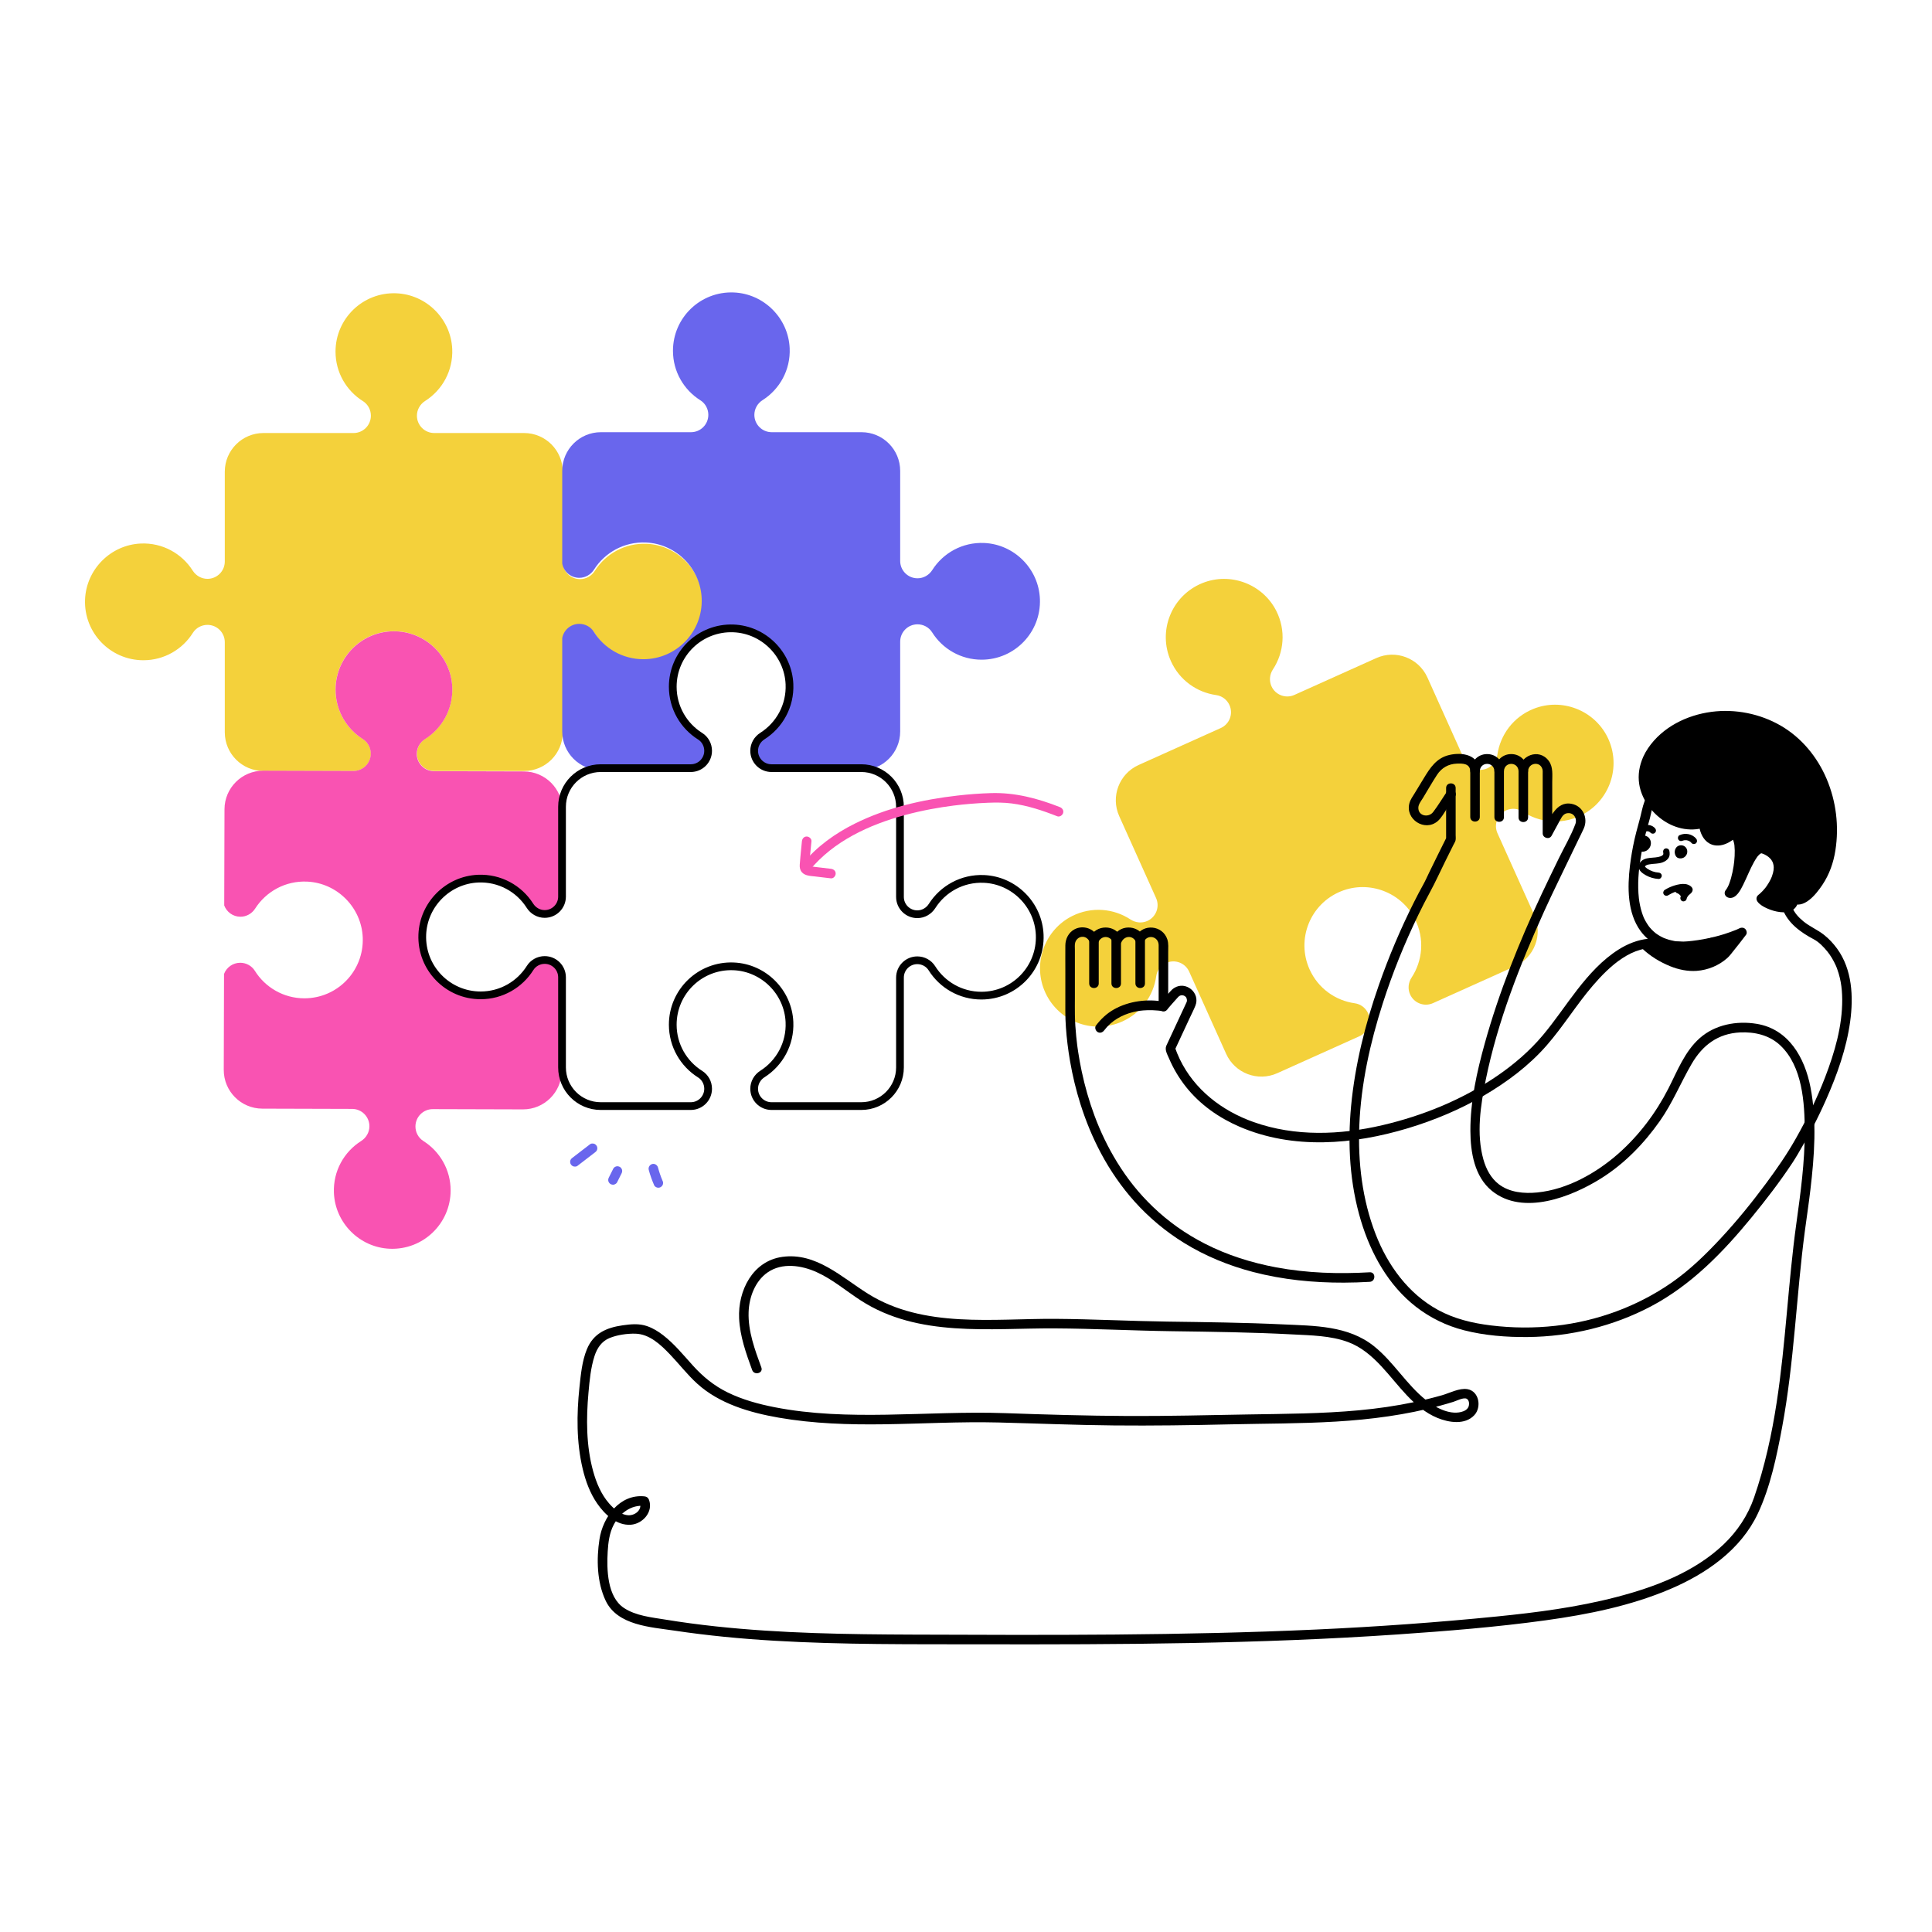 <svg width="1000" height="1000" viewBox="0 0 1000 1000" fill="none" xmlns="http://www.w3.org/2000/svg">
<path d="M708.134 524.493L708.133 524.49C706.877 521.699 704.287 519.721 701.255 519.299C691.304 517.914 682.262 511.6 677.837 501.761C670.824 486.172 678.115 467.784 694.119 461.327C708.588 455.49 725.366 461.815 732.376 475.754C737.454 485.849 736.347 497.305 730.623 506.001C728.91 508.603 728.586 511.879 729.864 514.719C731.896 519.238 737.207 521.253 741.726 519.221L784.12 500.151C794.202 495.616 798.699 483.767 794.164 473.685L775.095 431.29C773.062 426.771 775.077 421.46 779.596 419.428L779.599 419.427C782.391 418.171 785.641 418.409 788.189 420.105C796.555 425.671 807.508 426.945 817.348 422.519C832.936 415.507 839.68 396.912 831.989 381.463C825.035 367.496 808.286 361.098 793.793 366.876C783.296 371.061 776.524 380.367 775.038 390.672C774.593 393.755 772.663 396.421 769.822 397.699C765.303 399.731 759.993 397.716 757.96 393.197L738.831 350.67C734.296 340.588 722.446 336.091 712.364 340.626L669.969 359.696C665.451 361.728 660.14 359.713 658.107 355.194C656.83 352.353 657.154 349.078 658.867 346.476C664.591 337.78 665.698 326.324 660.62 316.228C653.61 302.29 636.832 295.965 622.363 301.802C606.359 308.259 599.068 326.646 606.08 342.236C610.506 352.075 619.548 358.388 629.499 359.774C632.531 360.196 635.121 362.174 636.377 364.965L636.378 364.968C638.411 369.487 636.395 374.798 631.877 376.83L589.35 395.96C579.268 400.495 574.771 412.344 579.306 422.426L598.375 464.821C600.408 469.34 598.392 474.65 593.874 476.683C591.033 477.961 587.758 477.636 585.156 475.924C576.46 470.199 565.004 469.092 554.908 474.17C540.97 481.181 534.645 497.958 540.482 512.427C546.938 528.431 565.326 535.722 580.915 528.71C590.755 524.284 597.068 515.243 598.453 505.291C598.876 502.259 600.854 499.669 603.645 498.414L603.648 498.412C608.167 496.38 613.478 498.395 615.51 502.914L634.639 545.441C639.174 555.523 651.024 560.02 661.106 555.485L703.633 536.356C708.152 534.323 710.167 529.012 708.135 524.493L708.134 524.493Z" fill="#F4D13B"/>
<path d="M860.864 441.191C860.941 441.535 861.004 441.866 860.9 442.201C860.883 442.255 860.855 442.327 860.816 442.374C860.773 442.427 860.566 442.653 860.443 442.754C859.947 443.161 859.047 443.428 858.286 443.583C856.353 443.979 854.35 443.862 852.417 444.3C850.334 444.771 848.351 446.112 848.198 448.422C848.051 450.638 850.244 452.12 851.949 453.07C853.958 454.19 856.18 454.803 858.471 454.942C859.36 454.995 860.118 454.146 860.118 453.295C860.118 452.359 859.363 451.702 858.471 451.648C856.365 451.521 854.291 450.776 852.525 449.549C852.203 449.326 851.834 448.965 851.591 448.783C851.412 448.649 851.461 448.522 851.518 448.421C851.899 447.737 852.837 447.552 853.729 447.386C855.991 446.966 858.351 447.188 860.541 446.368C861.726 445.925 862.803 445.262 863.536 444.206C864.346 443.041 864.339 441.649 864.039 440.316C863.844 439.448 862.842 438.938 862.014 439.166C861.12 439.411 860.668 440.321 860.863 441.191L860.864 441.191Z" fill="black"/>
<path d="M748.504 407.865C748.504 416.722 748.505 425.579 748.504 434.435L748.841 433.188C745.802 439.243 742.795 445.314 739.834 451.408C738.763 453.612 737.785 455.876 736.588 458.016C734.943 460.956 733.391 463.949 731.877 466.958C724.877 480.875 718.788 495.281 713.652 509.987C706.607 530.16 701.366 551.08 699.335 572.384C697.436 592.305 698.642 612.783 704.469 632.004C709.632 649.034 718.704 665.378 732.948 676.428C740.263 682.102 748.675 686.205 757.643 688.514C768.346 691.27 779.773 692.156 790.797 692.045C812.899 691.822 834.949 686.511 854.518 676.183C875.249 665.241 891.697 648.326 906.427 630.369C913.942 621.208 921.253 611.704 927.791 601.815C928.783 600.316 929.706 598.768 930.629 597.226C936.034 588.199 940.908 578.833 945.166 569.211C950.876 556.307 955.72 542.773 957.643 528.737C959.393 515.963 958.739 501.814 950.883 491.012C948.963 488.373 946.749 485.987 944.196 483.949C940.805 481.241 936.714 479.619 933.358 476.825C930.766 474.667 928.905 472.584 927.574 469.543C927.763 469.975 927.429 469.159 927.396 469.07C927.28 468.75 927.174 468.427 927.076 468.102C926.871 467.418 926.707 466.722 926.58 466.02C926.453 465.316 926.458 465.396 926.381 464.419C926.323 463.682 926.298 462.942 926.296 462.203C926.279 455.359 927.811 448.583 928.125 441.75C928.458 434.499 928.225 426.721 924.932 420.106C919.36 408.914 907.202 401.551 895.57 398.109C883.736 394.607 869.639 394.634 859.627 402.724C854.456 406.901 851.231 413.046 849.838 419.477C848.75 424.503 847.14 429.417 846.022 434.447C845.02 438.953 844.219 443.499 843.666 448.082C842.331 459.157 842.229 472.429 849.137 481.879C853.785 488.238 860.786 491.496 868.496 492.278C873.919 492.829 879.521 492.167 884.786 490.808C885.633 490.589 886.483 490.359 887.309 490.069C890.288 489.022 889.006 484.247 885.996 485.305C885.126 485.611 884.229 485.852 883.337 486.079C882.335 486.334 881.326 486.558 880.311 486.751C879.719 486.864 879.126 486.966 878.53 487.058C878.272 487.098 877.127 487.244 878.125 487.121C877.774 487.164 877.424 487.21 877.073 487.249C874.066 487.58 871.048 487.606 868.039 487.289C867.842 487.268 867.125 487.161 867.977 487.286C867.803 487.261 867.627 487.238 867.453 487.21C867.015 487.138 866.578 487.065 866.143 486.978C865.351 486.82 864.566 486.631 863.792 486.405C863.005 486.176 862.244 485.891 861.475 485.61C860.836 485.376 861.924 485.83 861.305 485.541C861.139 485.463 860.97 485.391 860.803 485.313C860.405 485.126 860.013 484.928 859.626 484.719C858.861 484.305 858.121 483.846 857.411 483.343C857.255 483.232 857.103 483.116 856.948 483.005C856.688 482.819 857.356 483.354 856.821 482.901C856.466 482.6 856.109 482.304 855.768 481.987C855.101 481.368 854.474 480.705 853.891 480.006C853.794 479.89 853.234 479.167 853.689 479.769C853.561 479.599 853.433 479.429 853.309 479.256C853.006 478.836 852.718 478.405 852.443 477.966C851.065 475.757 850.589 474.6 849.877 472.411C849.483 471.198 849.16 469.962 848.895 468.715C848.584 467.249 848.397 465.996 848.282 464.96C847.494 457.836 848.097 450.576 849.268 443.53C850.06 438.764 851.114 434.043 852.332 429.369C853.012 426.762 853.935 424.171 854.45 421.531C854.792 419.781 855.257 418.054 855.87 416.38C857.81 411.079 861.483 406.731 866.487 404.053C867.101 403.724 867.729 403.421 868.367 403.14C868.435 403.111 868.804 402.96 868.421 403.116C868.565 403.057 868.71 402.998 868.855 402.943C869.221 402.805 869.586 402.667 869.956 402.54C871.341 402.064 872.761 401.692 874.199 401.412C875.79 401.103 876.504 401.015 878.249 400.905C879.743 400.811 881.243 400.803 882.739 400.868C894.442 401.381 906.959 406.592 915.24 415.085C917.336 417.234 918.664 418.914 920.148 421.611C920.916 423.005 921.183 423.6 921.623 424.849C922.055 426.079 922.386 427.345 922.598 428.631C923.894 436.477 923.142 444.498 922.186 452.331C921.457 458.296 920.523 464.696 922.672 470.49C925.421 477.9 932.143 482.67 938.887 486.225C941.459 487.58 943.882 490.103 945.856 492.518C946.323 493.088 946.458 493.267 946.979 494.013C947.406 494.623 947.812 495.247 948.196 495.884C948.984 497.188 949.681 498.544 950.293 499.939C950.284 499.916 950.437 500.276 950.567 500.604C950.688 500.912 950.805 501.221 950.919 501.531C951.203 502.311 951.462 503.1 951.697 503.897C952.126 505.349 952.473 506.825 952.749 508.313C953.266 511.106 953.514 514.201 953.529 517.402C953.592 531.077 949.631 544.702 944.68 557.579C940.489 568.478 935.189 579.306 929.32 589.657C924.764 597.691 919.593 605.103 914.084 612.544C906.757 622.44 898.983 632.014 890.59 641.028C882.816 649.377 874.602 657.379 865.209 663.904C847.461 676.235 826.571 683.847 805.111 686.238C794.005 687.476 782.758 687.39 771.667 686.032C762.076 684.857 752.708 682.631 744.188 677.95C728.861 669.529 718.248 654.868 712.017 638.785C705.091 620.906 702.788 601.434 703.586 582.359C704.483 560.926 709.175 539.75 715.712 519.371C720.744 503.681 726.929 488.353 734.127 473.532C736.019 469.635 737.979 465.768 740.052 461.963C742.893 456.749 745.341 451.328 747.968 446.003C749.426 443.049 750.893 440.099 752.369 437.153C752.702 436.49 753.159 435.81 753.356 435.092C753.594 434.228 753.445 433.111 753.445 432.221C753.445 430.653 753.445 429.085 753.445 427.516C753.445 420.966 753.445 414.416 753.445 407.865C753.445 404.687 748.504 404.681 748.504 407.865L748.504 407.865Z" fill="black"/>
<path d="M761.001 398.873V422.859C761.001 426.037 765.942 426.043 765.942 422.859V398.873C765.942 395.694 761.001 395.689 761.001 398.873Z" fill="black"/>
<path d="M773.499 398.997V422.982C773.499 426.161 778.439 426.166 778.439 422.982C778.439 415.978 778.439 408.973 778.439 401.969V398.997C778.439 395.818 773.499 395.813 773.499 398.997Z" fill="black"/>
<path d="M785.996 399.12V423.106C785.996 426.285 790.936 426.29 790.936 423.106V399.12C790.936 395.942 785.996 395.936 785.996 399.12Z" fill="black"/>
<path d="M870.561 489.946C864.335 490.317 855.029 489.14 851.648 489.1C851.648 489.1 873.384 510.272 892.581 493.898C896.533 489.381 901.614 482.606 901.614 482.606C901.614 482.606 889.475 488.817 870.561 489.946Z" fill="black"/>
<path d="M870.561 487.476C864.224 487.825 857.966 486.736 851.648 486.63C849.519 486.594 848.375 489.364 849.902 490.847C854.021 494.848 859.216 497.974 864.507 500.123C868.818 501.874 873.573 502.858 878.236 502.516C884.008 502.092 889.686 499.764 894.024 495.9C895.27 494.79 896.295 493.341 897.348 492.047C898.319 490.852 899.277 489.646 900.226 488.433C901.412 486.916 902.591 485.393 903.747 483.853C904.394 482.99 904.072 481.57 903.361 480.859C902.557 480.055 901.351 479.972 900.368 480.473C900.175 480.571 899.979 480.663 899.782 480.755C899.579 480.85 899.374 480.942 899.168 481.034C899.02 481.099 898.871 481.163 898.723 481.229C898.109 481.5 899.099 481.083 898.661 481.256C896.635 482.057 894.604 482.818 892.523 483.471C885.398 485.706 878.011 487.014 870.561 487.476C869.229 487.558 868.091 488.552 868.091 489.946C868.091 491.219 869.222 492.499 870.561 492.416C878.439 491.927 886.298 490.599 893.837 488.234C896.893 487.276 900 486.197 902.861 484.739C901.735 483.612 900.608 482.486 899.482 481.359C897.165 484.447 894.789 487.476 892.211 490.544C889.034 494.325 884.149 496.795 879.438 497.457C871.478 498.574 863.881 495.19 857.442 490.635C857.107 490.398 856.775 490.157 856.445 489.911C856.327 489.823 856.209 489.733 856.091 489.644C855.729 489.373 856.474 489.955 855.933 489.522C855.468 489.151 855.006 488.779 854.554 488.393C854.16 488.056 853.767 487.715 853.395 487.354L851.649 491.57C857.966 491.677 864.224 492.765 870.561 492.416C873.722 492.242 873.743 487.3 870.561 487.476H870.561Z" fill="black"/>
<path d="M852.679 392.944C851.063 396.535 850.277 400.404 850.722 404.349C852.321 418.543 868.077 430.528 881.853 425.862C881.853 432.073 886.652 438.848 895.121 432.92C903.591 426.991 900.485 456.351 895.121 462.28C900.485 463.127 905.357 436.509 912.907 439.413C927.587 445.059 917.597 460.809 911.589 465.157C914.433 468.826 928.597 473.33 928.381 465.109C929.96 466.15 932.158 465.778 933.707 464.692C939.644 460.532 944.685 452.091 946.442 445.222C952.161 422.862 945.07 397.18 927.287 382.468C909.504 367.755 881.511 366.051 863.197 380.098C858.802 383.469 854.933 387.935 852.679 392.944Z" fill="black"/>
<path d="M850.546 391.698C848.537 396.261 847.682 401.005 848.469 405.963C849.04 409.554 850.503 413.049 852.498 416.079C856.552 422.234 862.955 427.093 870.203 428.731C874.273 429.651 878.535 429.552 882.509 428.244C881.467 427.45 880.425 426.656 879.383 425.862C879.438 430.716 881.948 436.397 887.174 437.47C890.291 438.11 893.406 437.016 895.997 435.306C896.331 435.085 896.675 434.878 897.01 434.658C897.518 434.325 896.526 434.76 897.24 434.587C897.832 434.444 896.582 434.602 897.314 434.61C896.576 434.602 896.792 434.515 897.037 434.592C897.408 434.709 896.39 434.255 896.883 434.535C897.33 434.789 896.457 434.066 896.922 434.601C897.191 434.91 896.684 434.051 896.808 434.449C896.839 434.549 896.947 434.655 896.996 434.75C897.05 434.857 897.103 434.986 897.169 435.084C897.427 435.47 897.017 434.52 897.13 434.99C897.21 435.323 897.353 435.648 897.439 435.982C897.521 436.302 897.588 436.625 897.647 436.95C897.678 437.123 897.702 437.297 897.732 437.47C897.616 436.786 897.725 437.409 897.738 437.542C897.823 438.41 897.88 439.278 897.897 440.15C897.932 442.055 897.822 443.962 897.626 445.857C897.5 447.069 897.485 447.184 897.307 448.314C897.145 449.342 896.957 450.366 896.741 451.384C896.313 453.396 895.785 455.395 895.064 457.323C894.995 457.506 894.923 457.688 894.853 457.87C894.696 458.276 895.03 457.509 894.738 458.141C894.568 458.509 894.398 458.874 894.206 459.231C894.034 459.553 893.84 459.858 893.65 460.169C893.576 460.291 893.481 460.399 893.405 460.52C893.797 459.893 893.511 460.379 893.375 460.533C891.847 462.26 893.011 464.479 895.122 464.75C898.673 465.206 900.949 460.589 902.23 458.025C904.198 454.086 905.761 449.947 907.914 446.1C908.408 445.217 908.94 444.359 909.526 443.533C909.665 443.337 909.854 443.118 909.583 443.449C909.731 443.269 909.877 443.088 910.033 442.915C910.304 442.612 910.604 442.348 910.893 442.064C911.261 441.704 910.605 442.187 910.92 442.043C911.04 441.988 911.167 441.892 911.277 441.819C911.53 441.651 911.918 441.66 911.29 441.783C911.428 441.756 911.658 441.699 911.782 441.639C912.11 441.479 911.166 441.696 911.687 441.663C911.98 441.644 912.213 441.825 911.602 441.615C911.989 441.748 912.372 441.835 912.752 442.005C914.033 442.58 915.086 443.222 915.972 444.084C916.183 444.289 916.381 444.505 916.576 444.725C916.657 444.816 916.738 444.911 916.812 445.008C916.741 444.915 916.602 444.698 916.851 445.087C916.998 445.318 917.144 445.546 917.276 445.786C917.331 445.887 917.382 445.99 917.437 446.091C917.651 446.489 917.41 445.979 917.509 446.229C918.294 448.225 918.194 449.903 917.685 451.884C917.525 452.506 917.329 453.119 917.105 453.72C916.885 454.309 916.843 454.411 916.48 455.15C915.889 456.352 915.199 457.506 914.433 458.604C914.252 458.863 914.066 459.118 913.878 459.372C913.836 459.428 913.59 459.742 913.839 459.425C913.745 459.545 913.65 459.666 913.552 459.783C913.176 460.237 912.793 460.684 912.39 461.114C911.996 461.535 911.587 461.942 911.16 462.33C910.975 462.498 910.785 462.661 910.595 462.823C910.526 462.881 910.456 462.937 910.386 462.994C909.919 463.379 910.81 462.681 910.342 463.024C908.962 464.037 908.773 465.572 909.842 466.903C911 468.345 912.792 469.347 914.45 470.103C916.695 471.125 919.016 471.826 921.47 472.106C923.573 472.347 925.903 472.199 927.762 471.087C929.894 469.812 930.874 467.534 930.851 465.109L927.134 467.242C933.632 471.075 940.109 462.709 943.253 458.018C946.877 452.613 948.994 446.57 949.997 440.169C951.96 427.651 950.395 414.761 945.437 403.096C940.611 391.741 932.395 381.764 921.653 375.563C910.967 369.394 898.119 366.834 885.887 368.443C873.073 370.128 860.488 376.336 853.071 387.218C852.103 388.639 851.263 390.135 850.546 391.697C849.99 392.909 850.202 394.357 851.433 395.077C852.496 395.699 854.253 395.409 854.812 394.191C859.8 383.319 870.914 376.542 882.278 374.045C892.938 371.703 904.546 372.956 914.496 377.441C935.607 386.958 946.905 410.112 945.84 432.653C945.552 438.753 944.521 445.063 941.825 450.592C940.374 453.567 938.59 456.424 936.393 458.908C935.36 460.075 934.242 461.208 933.006 462.163C932.044 462.907 930.808 463.672 929.628 462.976C928.023 462.029 925.893 463.237 925.911 465.109C925.913 465.338 925.911 465.566 925.894 465.795C925.937 465.222 925.865 465.865 925.852 465.956C925.835 466.082 925.595 466.644 925.857 466.077C925.781 466.24 925.692 466.387 925.604 466.543C925.358 466.978 925.856 466.133 925.567 466.579C925.48 466.714 925.023 466.996 925.555 466.634C925.437 466.715 925.32 466.798 925.193 466.864C925.123 466.901 924.581 467.14 924.932 467.005C925.288 466.867 924.697 467.068 924.623 467.086C924.438 467.131 924.252 467.171 924.067 467.214C923.773 467.282 924.526 467.184 924.039 467.222C923.834 467.239 923.63 467.255 923.425 467.262C922.995 467.277 922.565 467.264 922.136 467.232C921.914 467.216 921.691 467.194 921.47 467.166C922.018 467.235 921.273 467.128 921.224 467.118C920.34 466.943 919.471 466.736 918.614 466.46C918.206 466.328 917.804 466.183 917.404 466.03C917.294 465.988 916.752 465.754 917.149 465.929C916.944 465.839 916.741 465.746 916.54 465.649C915.795 465.291 915.095 464.875 914.402 464.426C914.277 464.344 913.839 463.979 914.323 464.382C914.195 464.275 914.066 464.17 913.943 464.057C913.724 463.856 913.522 463.642 913.336 463.41C913.169 464.703 913.002 465.996 912.836 467.289C920.335 461.784 927.711 448.213 919.278 440.412C918.091 439.314 916.713 438.413 915.245 437.739C914.084 437.206 912.93 436.683 911.624 436.723C909.609 436.786 907.848 437.959 906.54 439.421C903.47 442.853 901.722 447.364 899.85 451.504C898.845 453.727 897.858 455.989 896.578 458.071C896.333 458.469 896.063 458.847 895.797 459.231C895.926 459.046 895.996 459.026 895.679 459.351C895.557 459.477 895.433 459.602 895.312 459.729C894.968 460.091 895.187 459.921 895.307 459.753C895.224 459.869 894.963 459.879 894.893 459.99C895.005 459.812 895.533 459.776 895.022 459.889C895.803 459.716 895.437 459.85 895.122 459.809C895.704 461.215 896.286 462.621 896.868 464.026C899.121 461.48 900.204 457.971 901.029 454.738C902.057 450.707 902.666 446.511 902.815 442.352C902.932 439.094 902.915 435.31 901.321 432.364C900.633 431.094 899.5 430.08 898.069 429.768C896.085 429.337 894.557 430.41 892.957 431.387C891.728 432.138 890.353 432.734 889.048 432.733C888.111 432.732 887.243 432.391 886.671 431.875C885.033 430.401 884.349 428.108 884.323 425.862C884.306 424.326 882.749 422.968 881.197 423.48C869.518 427.326 856.617 418.236 853.658 406.695C852.591 402.533 853.065 398.16 854.812 394.191C855.349 392.971 855.169 391.538 853.926 390.811C852.877 390.197 851.087 390.47 850.546 391.697L850.546 391.698Z" fill="black"/>
<path d="M870.979 435.14C871.241 435.021 870.694 435.246 870.886 435.178C870.944 435.158 871.002 435.135 871.06 435.114C871.192 435.068 871.325 435.028 871.46 434.993C871.595 434.958 871.731 434.929 871.868 434.905C872.142 434.857 871.864 434.915 871.752 434.917C871.813 434.916 871.876 434.903 871.937 434.898C872.215 434.876 872.495 434.874 872.773 434.892C872.851 434.897 872.928 434.907 873.006 434.912C873.203 434.924 872.562 434.837 872.891 434.896C873.029 434.921 873.166 434.946 873.303 434.978C873.577 435.043 873.837 435.136 874.103 435.228C874.297 435.295 873.783 435.079 873.967 435.17C874.036 435.204 874.108 435.235 874.177 435.269C874.302 435.332 874.424 435.399 874.544 435.47C874.664 435.541 874.781 435.617 874.895 435.697C874.945 435.732 874.994 435.772 875.045 435.806C874.674 435.556 874.877 435.677 874.964 435.753C875.189 435.945 875.393 436.156 875.582 436.383C876.137 437.046 877.346 436.999 877.911 436.383C878.559 435.677 878.503 434.762 877.911 434.054C876.957 432.913 875.536 432.099 874.087 431.782C872.449 431.423 870.838 431.604 869.317 432.296C868.53 432.654 868.278 433.855 868.726 434.549C869.25 435.362 870.138 435.523 870.979 435.14H870.979Z" fill="black"/>
<path d="M851.861 430.432C851.936 430.394 852.011 430.359 852.087 430.325L851.694 430.491C851.984 430.369 852.283 430.288 852.594 430.242L852.156 430.301C852.51 430.255 852.863 430.257 853.217 430.305L852.779 430.246C853.111 430.296 853.432 430.384 853.742 430.512L853.349 430.346C853.637 430.471 853.906 430.626 854.157 430.815L853.824 430.558C854.005 430.7 854.17 430.857 854.322 431.03C854.589 431.335 855.093 431.512 855.487 431.512C855.89 431.512 856.373 431.333 856.651 431.03C856.939 430.716 857.153 430.304 857.133 429.866C857.113 429.413 856.951 429.044 856.651 428.701C855.939 427.887 854.872 427.29 853.809 427.095C852.557 426.865 851.338 427.005 850.199 427.589C849.431 427.982 849.145 429.123 849.608 429.842C850.113 430.626 851.04 430.853 851.861 430.433L851.861 430.432Z" fill="black"/>
<path d="M852.531 437.725C851.922 438.784 850.847 439.364 849.664 439.176C849.44 439.14 849.214 439.087 849.023 438.965C848.789 438.815 848.629 438.574 848.507 438.324C848.013 437.315 848.065 436.058 848.641 435.094C849.424 433.783 851.499 433.759 852.41 434.973C852.993 435.751 853.016 436.882 852.531 437.725H852.531Z" fill="black"/>
<path d="M851.109 436.893C851.034 437.021 850.953 437.143 850.864 437.262L851.122 436.928C850.959 437.137 850.776 437.323 850.569 437.486L850.902 437.229C850.713 437.371 850.513 437.489 850.297 437.583L850.69 437.417C850.472 437.506 850.248 437.567 850.014 437.6L850.452 437.542C850.209 437.571 849.969 437.569 849.726 437.538L850.164 437.597C849.985 437.571 849.811 437.534 849.641 437.47L850.035 437.636C849.952 437.6 849.876 437.558 849.802 437.507L850.135 437.765C850.05 437.698 849.977 437.626 849.907 437.543L850.165 437.876C850.031 437.702 849.932 437.51 849.846 437.309L850.012 437.702C849.902 437.43 849.829 437.15 849.787 436.86L849.846 437.297C849.808 436.983 849.809 436.671 849.849 436.357L849.79 436.795C849.833 436.505 849.908 436.225 850.018 435.953L849.852 436.346C849.947 436.122 850.06 435.907 850.208 435.714L849.951 436.048C850.057 435.918 850.174 435.803 850.306 435.7L849.973 435.958C850.119 435.85 850.274 435.762 850.441 435.69L850.048 435.856C850.248 435.775 850.454 435.722 850.667 435.693L850.23 435.752C850.445 435.727 850.66 435.729 850.876 435.755L850.438 435.696C850.653 435.727 850.861 435.782 851.063 435.864L850.67 435.698C850.855 435.777 851.027 435.876 851.187 435.998L850.854 435.741C850.987 435.847 851.106 435.965 851.214 436.097L850.956 435.764C851.083 435.929 851.184 436.106 851.266 436.297L851.1 435.904C851.178 436.1 851.23 436.301 851.261 436.511L851.202 436.073C851.231 436.305 851.231 436.535 851.204 436.768L851.262 436.33C851.229 436.563 851.171 436.785 851.083 437.003L851.249 436.609C851.207 436.707 851.161 436.801 851.109 436.894C850.898 437.272 850.827 437.742 850.943 438.163C851.048 438.545 851.344 438.959 851.7 439.147C852.476 439.557 853.505 439.359 853.953 438.556C854.83 436.984 854.679 434.933 853.408 433.614C852.404 432.572 850.757 432.182 849.381 432.605C848.63 432.836 847.974 433.264 847.493 433.885C846.924 434.623 846.662 435.476 846.551 436.391C846.454 437.197 846.605 438.03 846.919 438.774C847.328 439.744 848.044 440.541 849.125 440.746C849.658 440.847 850.139 440.877 850.671 440.806C851.178 440.737 851.596 440.601 852.065 440.379C852.856 440.005 853.515 439.302 853.953 438.556C854.39 437.812 854.147 436.717 853.362 436.303C852.571 435.885 851.575 436.1 851.109 436.894L851.109 436.893Z" fill="black"/>
<path d="M871.464 441.656C871.047 442.382 870.31 442.779 869.499 442.65C869.346 442.626 869.191 442.59 869.061 442.506C868.9 442.403 868.79 442.238 868.707 442.067C868.368 441.375 868.404 440.514 868.798 439.853C869.335 438.955 870.757 438.938 871.381 439.771C871.781 440.304 871.796 441.078 871.464 441.656V441.656Z" fill="black"/>
<path d="M870.043 440.825C869.991 440.912 869.936 440.996 869.875 441.077L870.132 440.744C870.021 440.886 869.896 441.014 869.753 441.126L870.087 440.868C869.957 440.966 869.82 441.047 869.672 441.111L870.065 440.945C869.915 441.006 869.762 441.048 869.602 441.071L870.04 441.012C869.873 441.032 869.709 441.031 869.542 441.01L869.98 441.069C869.857 441.05 869.738 441.026 869.622 440.981L870.015 441.147C869.959 441.122 869.907 441.094 869.856 441.059L870.189 441.317C870.131 441.271 870.081 441.221 870.033 441.165L870.291 441.498C870.199 441.378 870.131 441.247 870.072 441.109L870.238 441.503C870.163 441.316 870.112 441.124 870.084 440.925L870.143 441.363C870.117 441.148 870.117 440.934 870.145 440.719L870.086 441.156C870.116 440.957 870.167 440.766 870.242 440.579L870.076 440.972C870.141 440.819 870.218 440.672 870.32 440.54L870.063 440.873C870.135 440.784 870.216 440.705 870.306 440.635L869.973 440.892C870.073 440.818 870.18 440.758 870.294 440.709L869.901 440.875C870.038 440.82 870.179 440.783 870.325 440.763L869.887 440.822C870.035 440.805 870.182 440.806 870.33 440.824L869.892 440.765C870.04 440.786 870.182 440.824 870.321 440.88L869.927 440.714C870.054 440.769 870.172 440.837 870.282 440.92L869.949 440.663C870.04 440.735 870.122 440.816 870.195 440.907L869.938 440.574C870.025 440.687 870.094 440.808 870.15 440.939L869.984 440.545C870.037 440.68 870.073 440.818 870.095 440.961L870.036 440.524C870.055 440.683 870.055 440.841 870.036 441L870.095 440.562C870.073 440.721 870.032 440.874 869.973 441.023L870.138 440.63C870.11 440.697 870.078 440.761 870.043 440.824C869.832 441.202 869.761 441.673 869.877 442.093C869.982 442.475 870.277 442.889 870.633 443.077C871.016 443.279 871.479 443.381 871.902 443.243C872.306 443.113 872.675 442.866 872.886 442.487C873.602 441.204 873.467 439.546 872.432 438.472C872.287 438.322 872.11 438.2 871.944 438.076C871.88 438.028 871.814 437.983 871.744 437.945C871.493 437.807 871.216 437.686 870.936 437.62C870.648 437.552 870.338 437.506 870.04 437.517C869.752 437.527 869.446 437.562 869.168 437.648C868.542 437.84 868.005 438.193 867.605 438.711C867.356 439.034 867.21 439.338 867.058 439.725C866.929 440.052 866.89 440.393 866.849 440.741C866.814 441.027 866.841 441.297 866.879 441.582C866.927 441.941 867.004 442.24 867.145 442.575C867.304 442.951 867.477 443.28 867.778 443.574C867.902 443.696 868.051 443.806 868.194 443.903C868.238 443.933 868.283 443.959 868.332 443.982C868.543 444.081 868.762 444.182 868.993 444.226C869.44 444.311 869.816 444.335 870.259 444.276C870.686 444.218 871.007 444.111 871.407 443.922C872.023 443.63 872.546 443.067 872.886 442.487C873.103 442.119 873.166 441.629 873.052 441.218C872.947 440.836 872.652 440.422 872.296 440.234C871.913 440.032 871.45 439.931 871.027 440.068C870.618 440.2 870.264 440.447 870.043 440.824V440.825Z" fill="black"/>
<path d="M870.561 487.476C867.677 487.229 864.779 487.188 861.933 486.62C859.018 486.038 856.104 485.597 853.126 485.895C847.678 486.442 842.457 488.538 837.843 491.437C829.34 496.779 822.457 504.453 816.352 512.322C810.302 520.121 804.847 528.381 798.488 535.94C791.757 543.94 783.811 550.768 775.21 556.69C757.282 569.034 736.739 577.436 715.591 582.38C693.65 587.51 670.367 588.396 648.883 580.784C632.54 574.993 618.256 564.047 610.646 548.215C609.68 546.204 608.85 544.142 608.114 542.036L607.865 543.939C610.529 538.217 613.193 532.495 615.857 526.773C616.823 524.697 617.895 522.642 618.744 520.515C621.393 513.876 613.744 507.519 607.716 511.397C606.155 512.402 604.965 514.093 603.755 515.468C602.65 516.723 601.546 517.979 600.441 519.234L604.658 520.98C604.658 515.344 604.658 509.707 604.658 504.071C604.658 500.351 604.658 496.632 604.658 492.912C604.658 490.768 604.895 488.348 604.23 486.282C601.829 478.83 591.572 477.849 587.869 484.776H592.135C588.712 478.394 579.05 478.464 576.127 485.276H580.393C577.416 478.34 567.14 478.34 564.163 485.276H568.429C566.431 480.632 560.698 478.648 556.231 480.979C553.109 482.609 551.452 485.902 551.419 489.338C551.377 493.725 551.419 498.114 551.419 502.502C551.419 509.515 551.447 516.529 551.414 523.542C551.402 526.28 551.526 529.019 551.714 531.75C552.115 537.56 552.841 543.354 553.827 549.093C555.135 556.714 556.945 564.253 559.285 571.624C562.053 580.346 565.563 588.861 569.868 596.94C574.659 605.927 580.492 614.375 587.291 621.963C594.724 630.259 603.379 637.469 612.854 643.324C623.885 650.14 636.045 655.097 648.576 658.371C663.913 662.379 679.853 663.953 695.679 663.894C700.115 663.878 704.548 663.728 708.976 663.472C712.137 663.29 712.158 658.348 708.976 658.532C692.801 659.466 676.454 658.964 660.501 655.978C647.713 653.583 635.185 649.643 623.609 643.714C613.673 638.624 604.78 632.357 596.798 624.695C589.453 617.645 583.535 610.193 578.244 601.61C573.406 593.763 569.529 585.607 566.482 577.391C563.709 569.913 561.518 562.222 559.864 554.422C559.164 551.122 558.561 547.803 558.055 544.468C557.938 543.698 557.827 542.927 557.72 542.155C557.695 541.98 557.672 541.805 557.648 541.63C557.709 542.08 557.689 541.945 557.647 541.618C557.601 541.254 557.553 540.89 557.508 540.526C557.338 539.162 557.185 537.795 557.049 536.427C556.681 532.719 556.426 528.995 556.364 525.268C556.315 522.303 556.359 519.333 556.359 516.367C556.359 510.398 556.359 504.428 556.359 498.458V491.477C556.359 490.365 556.214 489.083 556.489 487.994C556.89 486.407 558.244 485.078 559.909 484.901C561.933 484.687 563.414 486.029 564.163 487.77C564.859 489.387 567.734 489.389 568.429 487.77C570.017 484.069 574.536 484.063 576.127 487.77C576.822 489.389 579.698 489.389 580.393 487.77C581.838 484.402 586.054 483.883 587.87 487.269C588.731 488.876 591.275 488.879 592.135 487.269C594.213 483.383 599.63 484.792 599.718 489.152C599.755 490.981 599.718 492.814 599.718 494.644C599.718 501.558 599.718 508.473 599.718 515.387C599.718 517.252 599.718 519.116 599.718 520.98C599.718 523.019 602.486 524.373 603.935 522.727C605.853 520.547 607.712 518.296 609.698 516.178C610.253 515.585 610.832 515.173 611.678 515.144C612.21 515.126 612.72 515.255 613.168 515.543C613.79 515.943 613.998 516.231 614.158 516.716C614.592 518.037 614.326 518.406 613.83 519.471C610.877 525.813 607.925 532.156 604.972 538.498C604.55 539.406 604.117 540.309 603.704 541.222C602.733 543.371 604.222 545.793 605.08 547.817C607.36 553.19 610.353 558.164 613.99 562.727C621.195 571.766 630.937 578.593 641.503 583.152C669.256 595.131 700.492 592.502 728.814 583.947C742.41 579.841 755.642 574.303 767.924 567.151C779.912 560.17 791.364 551.621 800.52 541.139C809.149 531.258 815.996 519.985 824.54 510.039C832.869 500.343 845.176 488.54 859.155 491.088C862.967 491.783 866.705 492.086 870.561 492.416C873.728 492.687 873.71 487.745 870.561 487.476L870.561 487.476Z" fill="black"/>
<path d="M602.844 518.599C594.225 516.818 584.29 518.12 576.632 522.442C572.917 524.538 569.82 527.415 567.265 530.811C566.462 531.878 567.094 533.573 568.151 534.191C569.415 534.93 570.726 534.374 571.531 533.305C575.252 528.36 580.622 525.3 586.443 523.873C589.111 523.219 590.892 522.996 593.633 522.894C595.556 522.823 597.485 522.877 599.401 523.064C599.787 523.101 600.172 523.164 600.559 523.194C600.516 523.191 599.952 523.103 600.47 523.184C600.584 523.201 600.698 523.218 600.812 523.236C601.052 523.274 601.293 523.313 601.531 523.362C602.836 523.632 604.2 522.982 604.57 521.637C604.906 520.414 604.157 518.87 602.844 518.598L602.844 518.599Z" fill="black"/>
<path d="M563.762 485.035C563.762 492.038 563.762 499.042 563.762 506.045V509.017C563.762 512.195 568.702 512.201 568.702 509.017V485.035C568.702 481.856 563.762 481.851 563.762 485.035Z" fill="black"/>
<path d="M575.283 485.035V509.017C575.283 512.195 580.223 512.201 580.223 509.017V485.035C580.223 481.856 575.283 481.851 575.283 485.035Z" fill="black"/>
<path d="M587.69 485.035V509.017C587.69 512.195 592.63 512.201 592.63 509.017V485.035C592.63 481.856 587.69 481.851 587.69 485.035Z" fill="black"/>
<path d="M191.971 390.083V390.08C191.971 387.018 190.42 384.152 187.828 382.523C179.321 377.178 173.665 367.711 173.665 356.922C173.665 339.829 187.858 326.05 205.101 326.727C220.692 327.339 233.398 339.99 234.074 355.577C234.563 366.867 228.854 376.861 220.066 382.444C217.437 384.114 215.797 386.968 215.797 390.083C215.797 395.038 219.814 399.054 224.769 399.054H271.255C282.31 399.054 291.272 390.092 291.272 379.037V332.551C291.272 327.596 295.288 323.58 300.243 323.58H300.246C303.308 323.58 306.174 325.13 307.803 327.722C313.148 336.23 322.615 341.885 333.404 341.885C350.497 341.885 364.276 327.693 363.599 310.449C362.987 294.859 350.336 282.153 334.749 281.477C323.458 280.987 313.465 286.697 307.882 295.485C306.212 298.114 303.358 299.753 300.243 299.753C295.288 299.753 291.272 295.737 291.272 290.782V244.151C291.272 233.095 282.31 224.134 271.255 224.134H224.769C219.814 224.134 215.797 220.117 215.797 215.162C215.797 212.047 217.437 209.193 220.066 207.523C228.854 201.941 234.563 191.947 234.074 180.657C233.398 165.069 220.691 152.419 205.101 151.807C187.857 151.129 173.665 164.908 173.665 182.002C173.665 192.791 179.321 202.257 187.828 207.603C190.42 209.232 191.971 212.098 191.971 215.159V215.162C191.971 220.117 187.954 224.134 182.999 224.134H136.368C125.313 224.134 116.351 233.096 116.351 244.151V290.637C116.351 295.592 112.334 299.608 107.38 299.608C104.265 299.608 101.411 297.969 99.74 295.339C94.158 286.552 84.164 280.842 72.874 281.332C57.286 282.008 44.636 294.714 44.024 310.304C43.347 327.548 57.125 341.74 74.219 341.74C85.008 341.74 94.474 336.085 99.82 327.577C101.449 324.985 104.315 323.434 107.376 323.434H107.38C112.334 323.434 116.351 327.451 116.351 332.406V379.037C116.351 390.092 125.313 399.054 136.368 399.054H182.999C187.954 399.054 191.971 395.038 191.971 390.083H191.971Z" fill="#F4D13B"/>
<path d="M281.923 498.628H281.92C278.859 498.619 275.988 500.162 274.352 502.749C268.982 511.242 259.5 516.87 248.71 516.84C231.617 516.791 217.879 502.56 218.605 485.318C219.261 469.729 231.948 457.059 247.537 456.427C258.829 455.97 268.806 461.708 274.364 470.511C276.026 473.145 278.876 474.793 281.991 474.802C286.945 474.816 290.973 470.811 290.987 465.856L291.119 419.37C291.151 408.315 282.214 399.328 271.159 399.296L224.673 399.164C219.718 399.15 215.713 395.122 215.727 390.167C215.736 387.052 217.384 384.203 220.018 382.54C228.821 376.983 234.559 367.005 234.102 355.714C233.47 340.125 220.8 327.438 205.211 326.782C187.97 326.056 173.738 339.794 173.69 356.887C173.659 367.677 179.288 377.159 187.78 382.529C190.367 384.165 191.91 387.035 191.901 390.097V390.1C191.887 395.055 187.859 399.06 182.904 399.046L136.273 398.913C125.218 398.882 116.231 407.819 116.199 418.874L116.058 468.658C117.326 472.058 120.588 474.489 124.432 474.5C127.547 474.509 130.405 472.877 132.083 470.253C137.69 461.481 147.7 455.8 158.989 456.321C174.574 457.042 187.189 469.784 187.757 485.376C188.385 502.621 174.566 516.774 157.473 516.726C146.683 516.695 137.233 511.013 131.912 502.49C130.29 499.894 127.428 498.335 124.367 498.326H124.364C120.521 498.315 117.245 500.727 115.957 504.12L115.816 553.76C115.785 564.815 124.721 573.802 135.776 573.833L182.262 573.965C187.217 573.979 191.222 578.007 191.208 582.962C191.199 586.077 189.552 588.926 186.918 590.589C178.114 596.147 172.376 606.124 172.834 617.415C173.466 633.005 186.136 645.691 201.724 646.348C218.966 647.074 233.197 633.335 233.246 616.242C233.277 605.453 227.648 595.97 219.156 590.601C216.568 588.965 215.026 586.094 215.035 583.033V583.03C215.049 578.075 219.077 574.07 224.031 574.084L270.663 574.216C281.718 574.247 290.705 565.311 290.736 554.256L290.869 507.625C290.883 502.67 286.878 498.642 281.923 498.628L281.923 498.628Z" fill="#F953B2"/>
<path d="M538.257 310.019C537.645 294.428 524.995 281.722 509.407 281.046C498.117 280.557 488.124 286.266 482.541 295.054C480.871 297.683 478.017 299.323 474.902 299.323C469.947 299.323 465.931 295.306 465.931 290.351V243.72C465.931 232.665 456.969 223.703 445.914 223.703H399.427C394.473 223.703 390.456 219.686 390.456 214.731C390.456 211.617 392.096 208.763 394.725 207.092C403.512 201.51 409.222 191.516 408.732 180.226C408.057 164.639 395.35 151.988 379.76 151.376C362.516 150.699 348.324 164.477 348.324 181.571C348.324 192.36 353.98 201.826 362.487 207.172C365.079 208.801 366.63 211.667 366.63 214.728V214.731C366.63 219.686 362.613 223.703 357.658 223.703H311.027C299.972 223.703 291.01 232.665 291.01 243.72V291.71C291.766 295.899 295.423 299.078 299.83 299.078C302.945 299.078 305.799 297.439 307.469 294.81C313.052 286.022 323.045 280.313 334.335 280.802C349.923 281.478 362.574 294.184 363.186 309.774C363.863 327.018 350.084 341.211 332.991 341.211C322.202 341.211 312.735 335.555 307.39 327.047C305.761 324.456 302.895 322.905 299.833 322.905H299.83C295.423 322.905 291.766 326.085 291.01 330.273V378.607C291.01 389.662 299.972 398.624 311.027 398.624H357.658C362.613 398.624 366.63 394.607 366.63 389.652V389.649C366.63 386.588 365.079 383.722 362.487 382.093C353.98 376.747 348.324 367.281 348.324 356.492C348.324 339.398 362.516 325.62 379.76 326.297C395.35 326.909 408.057 339.559 408.733 355.147C409.222 366.437 403.513 376.431 394.725 382.013C392.096 383.683 390.456 386.537 390.456 389.652C390.456 394.607 394.473 398.624 399.427 398.624H445.914C456.969 398.624 465.931 389.662 465.931 378.607V332.121C465.931 327.166 469.947 323.149 474.902 323.149H474.905C477.966 323.149 480.833 324.7 482.462 327.292C487.807 335.799 497.273 341.455 508.063 341.455C525.156 341.455 538.935 327.262 538.258 310.019H538.257Z" fill="#6966ED"/>
<path d="M863.368 463.433C865.721 461.981 868.676 460.838 871.303 460.806C871.83 460.8 872.381 460.853 872.742 461.029C872.825 461.07 872.906 461.115 872.984 461.165C873.081 461.232 873.089 461.23 873.008 461.161L872.837 460.242C873.05 459.915 873.086 459.826 872.945 459.976C872.682 460.128 872.415 460.409 872.186 460.611C871.042 461.625 870.155 462.98 869.791 464.471C869.581 465.335 870.066 466.256 870.941 466.497C871.782 466.728 872.756 466.214 872.967 465.347C873.079 464.888 873.159 464.672 873.341 464.349C873.512 464.045 873.684 463.799 873.847 463.611C874.414 462.958 875.231 462.517 875.7 461.786C877.203 459.443 874.331 457.833 872.374 457.584C870.562 457.353 868.648 457.752 866.911 458.263C865.086 458.801 863.324 459.591 861.706 460.59C860.95 461.056 860.658 462.062 861.115 462.843C861.557 463.598 862.608 463.902 863.368 463.433L863.368 463.433Z" fill="black"/>
<path d="M868.158 462.34C868.288 462.382 868.416 462.428 868.543 462.48L868.149 462.314C868.528 462.475 868.879 462.682 869.205 462.933L868.872 462.675C869.176 462.917 869.448 463.19 869.686 463.497L869.428 463.164C869.469 463.218 869.509 463.273 869.548 463.329C869.89 463.815 870.352 464.145 870.97 464.145C871.503 464.145 872.161 463.842 872.392 463.329C872.49 463.112 872.611 462.912 872.755 462.723L872.498 463.057C872.647 462.871 872.813 462.706 872.998 462.558L872.665 462.815C872.871 462.657 873.091 462.527 873.329 462.424L872.935 462.59C873.075 462.533 873.217 462.487 873.363 462.45C874.199 462.24 874.783 461.257 874.513 460.424C874.234 459.559 873.383 459.049 872.488 459.274C871.249 459.585 870.078 460.492 869.548 461.667H872.392C871.554 460.475 870.427 459.611 869.034 459.165C868.213 458.902 867.2 459.472 867.008 460.315C866.803 461.215 867.279 462.059 868.158 462.34L868.158 462.34Z" fill="black"/>
<path d="M394.077 707.806C390.721 698.632 387.147 689.076 387.478 679.151C387.734 671.466 390.816 663.072 397.361 658.567C404.872 653.398 414.79 654.904 422.65 658.438C430.902 662.148 437.87 668.146 445.411 673.037C475.254 692.394 512.225 687.392 545.93 687.571C566.126 687.678 586.341 688.749 606.543 689.029C627.357 689.317 648.179 689.579 668.97 690.686C678.53 691.196 688.592 691.286 697.687 694.621C704.579 697.147 710.084 701.922 715.027 707.217C723.907 716.729 731.545 728.786 744.036 733.92C749.916 736.337 758.293 737.683 763.134 732.461C766.954 728.34 765.619 720.088 759.559 719.03C755.384 718.301 750.289 721.07 746.34 722.191C741.62 723.531 736.853 724.702 732.053 725.714C722.584 727.71 712.998 729.07 703.365 729.967C684.258 731.746 665.05 731.799 645.879 732.121C625.089 732.471 604.319 733.024 583.523 732.916C562.466 732.807 541.431 732.189 520.389 731.444C499.906 730.719 479.428 731.921 458.95 732.247C439.552 732.556 419.958 732.111 400.863 728.36C392.567 726.73 384.273 724.46 376.654 720.735C369.574 717.275 363.866 712.588 358.614 706.778C353.707 701.35 349.053 695.594 343.234 691.094C340.697 689.132 337.964 687.458 334.922 686.401C330.781 684.96 326.523 685.376 322.266 685.985C313.865 687.188 307.162 690.141 303.779 698.357C301.257 704.48 300.626 711.5 299.927 718.041C298.433 732.03 298.341 746.586 301.615 760.343C303.105 766.605 305.408 772.878 309.09 778.201C312.991 783.84 319.129 789.714 326.514 789.199C332.661 788.771 338.227 782.544 335.928 776.324C335.513 775.201 334.718 774.627 333.546 774.51C320.722 773.236 312.069 785.268 310.294 796.657C308.685 806.986 308.941 818.861 313.469 828.468C319.548 841.367 336.849 842.173 349.137 844.015C366.259 846.583 383.508 848.22 400.788 849.242C436.319 851.342 471.957 851.032 507.534 851.096C543.595 851.162 579.659 851.118 615.715 850.437C651.541 849.761 687.361 848.456 723.111 846.004C748.79 844.243 774.563 842.196 800.071 838.666C822.075 835.621 844.2 831.165 864.709 822.4C883.243 814.479 901.052 802.142 909.856 783.409C916.362 769.564 919.633 753.688 922.42 738.732C925.555 721.908 927.395 704.874 929.001 687.845C930.6 670.898 931.967 653.919 934.214 637.041C935.152 629.998 936.212 622.973 937.048 615.917C939.122 598.404 940.484 580.205 937.103 562.766C934.143 547.496 925.845 532.642 909.237 529.928C898.932 528.244 887.742 530.296 879.784 537.338C872.01 544.218 868.165 554.379 863.559 563.405C857.114 576.035 848.343 587.685 837.701 597.08C826.229 607.21 811.15 615.68 795.703 617.218C788.904 617.895 781.364 617.245 775.757 612.938C771.678 609.805 769.224 605.114 767.838 600.252C764.038 586.912 766.354 571.942 769.078 558.63C775.229 528.558 786.697 499.435 799.323 471.544C801.608 466.494 804 461.498 806.409 456.507C809.885 449.3 813.362 442.093 816.839 434.886C817.806 432.883 818.833 430.898 819.743 428.868C822.114 423.579 819.434 417.25 813.511 416.074C805.165 414.418 801.939 424.354 798.831 430.089L803.434 431.336C803.434 422.491 803.434 413.647 803.434 404.802C803.434 401.12 803.976 397.017 801.667 393.869C796.577 386.928 786.541 391.092 785.996 399.026H790.936C790.619 394.307 787.184 390.307 782.217 390.307C777.25 390.307 773.816 394.307 773.499 399.026H778.439C778.121 394.307 774.687 390.307 769.72 390.307C764.753 390.307 761.319 394.307 761.001 399.026H765.941C765.379 390.672 756.974 389.206 750.178 390.77C743.493 392.309 740.22 397.437 736.935 402.841C735.388 405.386 733.84 407.931 732.293 410.476C731.305 412.102 730.058 413.785 729.536 415.637C727.165 424.049 737.475 430.719 744.126 425.036C746.06 423.384 747.393 420.829 748.8 418.743C750.236 416.615 751.671 414.487 753.107 412.36C754.889 409.717 750.611 407.242 748.841 409.866C746.508 413.324 744.339 416.98 741.807 420.292C739.422 423.413 733.97 422.419 734.132 417.977C734.196 416.214 735.677 414.419 736.559 412.97C738.966 409.01 741.259 404.95 743.793 401.07C746.174 397.424 749.715 395.405 754.075 395.247C757.035 395.139 760.738 395.115 761.001 399.026C761.215 402.201 765.727 402.207 765.941 399.026C766.268 394.168 773.171 394.159 773.498 399.026C773.712 402.201 778.225 402.207 778.439 399.026C778.765 394.168 785.668 394.159 785.996 399.026C786.209 402.202 790.717 402.205 790.936 399.026C791.231 394.735 797.24 393.89 798.371 398.19C798.574 398.965 798.493 399.868 798.493 400.662C798.493 404.284 798.493 407.906 798.493 411.528C798.493 418.13 798.493 424.733 798.493 431.336C798.493 433.734 801.912 434.768 803.096 432.583C804.61 429.789 806.125 426.995 807.639 424.201C808.536 422.548 809.489 420.974 811.625 420.869C814.735 420.717 816.42 423.787 815.424 426.484C813.149 432.643 809.587 438.583 806.736 444.492C803.844 450.486 800.902 456.46 798.078 462.487C786.346 487.525 775.902 513.443 768.499 540.106C764.431 554.759 761.018 570.07 761.07 585.354C761.108 596.34 763.155 609.045 772.205 616.387C788.33 629.469 813.476 619.476 828.66 609.968C840.812 602.359 850.89 591.941 859.117 580.265C865.709 570.907 869.875 560.486 875.599 550.658C881.218 541.01 889.201 534.937 900.643 534.385C908.195 534.022 915.823 535.769 921.452 541.065C932.971 551.903 934.107 570.823 934.13 585.593C934.155 601.594 931.985 617.449 929.787 633.263C925.515 664.003 924.324 695.096 919.624 725.781C917.063 742.497 913.435 759.096 907.911 775.099C904.706 784.382 899.265 792.553 892.177 799.329C877.076 813.763 856.506 821.462 836.627 826.637C816.356 831.914 795.522 834.614 774.712 836.694C743.725 839.791 712.663 842.001 681.555 843.427C612.069 846.611 542.468 846.33 472.928 846.07C438.711 845.943 404.422 845.475 370.37 841.803C361.69 840.866 353.034 839.717 344.418 838.306C337.262 837.134 329.108 836.366 322.918 832.254C314.268 826.51 314.001 812.296 314.543 803.076C314.817 798.426 315.432 793.481 317.614 789.298C320.727 783.33 326.579 778.758 333.546 779.451C332.752 778.846 331.958 778.242 331.164 777.637C332.581 781.469 328.69 784.541 325.077 784.28C321.088 783.992 317.706 780.985 315.211 778.107C311.114 773.381 308.634 767.397 306.991 761.426C303.385 748.316 303.377 734.25 304.595 720.798C305.164 714.514 305.771 707.881 307.732 701.856C309.061 697.771 311.391 694.254 315.489 692.568C319.457 690.936 324.649 690.192 328.908 690.309C336.207 690.509 341.997 696.047 346.758 701.016C351.528 705.992 355.754 711.526 360.865 716.17C372.306 726.564 388.092 731.168 402.992 733.761C421.056 736.904 439.423 737.464 457.72 737.206C477.387 736.928 497.049 735.78 516.722 736.273C536.7 736.774 556.654 737.62 576.641 737.806C596.598 737.993 616.539 737.711 636.49 737.246C654.844 736.817 673.219 736.908 691.552 735.804C709.688 734.712 727.794 732.361 745.355 727.593C747.669 726.965 749.973 726.296 752.265 725.588C753.834 725.103 757.635 723.107 759.206 724.023C760.373 724.704 760.566 726.479 760.255 727.664C759.768 729.523 757.975 730.436 756.228 730.855C749.937 732.363 742.793 728.436 738.052 724.65C727.919 716.559 721.316 704.916 711.187 696.799C697.799 686.068 680.314 686.264 663.979 685.496C644.014 684.557 624.026 684.334 604.045 684.054C584.841 683.784 565.63 682.766 546.432 682.633C514.125 682.408 478.149 687.682 449.281 669.651C435.669 661.149 422.371 648.127 404.918 650.558C389.544 652.699 381.896 668.073 382.567 682.385C383.002 691.664 386.152 700.48 389.313 709.119C390.396 712.081 395.172 710.802 394.076 707.806L394.077 707.806Z" fill="black"/>
<path fill-rule="evenodd" clip-rule="evenodd" d="M366.524 563.539V563.535C366.524 560.474 364.974 557.608 362.382 555.979C353.874 550.633 348.219 541.167 348.219 530.378C348.219 513.285 362.411 499.506 379.655 500.183C395.245 500.795 407.951 513.446 408.627 529.033C409.117 540.323 403.407 550.317 394.619 555.899C391.99 557.57 390.351 560.424 390.351 563.539C390.351 568.493 394.367 572.51 399.322 572.51H445.808C456.863 572.51 465.825 563.548 465.825 552.493V506.007C465.825 501.052 469.842 497.035 474.796 497.035H474.799C477.861 497.035 480.727 498.586 482.356 501.178C487.702 509.686 497.168 515.341 507.957 515.341C525.05 515.341 538.829 501.149 538.152 483.905C537.54 468.315 524.889 455.609 509.302 454.933C498.012 454.443 488.018 460.153 482.436 468.94C480.765 471.57 477.911 473.209 474.796 473.209C469.842 473.209 465.825 469.193 465.825 464.238V417.606C465.825 406.551 456.863 397.589 445.808 397.589H399.322C394.367 397.589 390.351 393.573 390.351 388.618C390.351 385.503 391.99 382.649 394.619 380.979C403.407 375.396 409.117 365.403 408.627 354.112C407.951 338.525 395.245 325.875 379.655 325.262C362.411 324.585 348.219 338.364 348.219 355.457C348.219 366.247 353.874 375.713 362.382 381.059C364.974 382.687 366.524 385.554 366.524 388.615V388.618C366.524 393.573 362.508 397.589 357.553 397.589H310.922C299.866 397.589 290.905 406.551 290.905 417.606V464.092C290.905 469.047 286.888 473.064 281.933 473.064C278.818 473.064 275.964 471.424 274.294 468.795C268.712 460.007 258.718 454.298 247.428 454.787C231.84 455.463 219.19 468.17 218.578 483.76C217.9 501.004 231.679 515.196 248.773 515.196C259.562 515.196 269.028 509.54 274.374 501.033C276.002 498.441 278.869 496.89 281.93 496.89H281.933C286.888 496.89 290.905 500.907 290.905 505.862V552.493C290.905 563.548 299.867 572.51 310.921 572.51H357.553C362.508 572.51 366.524 568.493 366.524 563.539H366.524Z" stroke="black" stroke-width="4.003" stroke-linecap="round"/>
<path d="M419.085 450.41C431.501 435.337 449.894 426.89 468.379 421.876C472.724 420.698 477.117 419.701 481.54 418.861C483.608 418.468 485.682 418.11 487.761 417.784C489.939 417.443 491.604 417.21 493.443 416.98C499.42 416.232 505.431 415.733 511.451 415.501C515.53 415.345 519.6 415.344 523.659 415.862C531.779 416.897 539.654 419.511 547.237 422.507C548.478 422.997 549.949 421.97 550.276 420.782C550.661 419.379 549.796 418.236 548.551 417.743C537.097 413.218 525.316 410.13 512.926 410.51C507.186 410.686 501.452 411.114 495.747 411.764C477.401 413.855 458.996 418.062 442.391 426.336C432.264 431.382 422.819 438.144 415.592 446.916C414.745 447.945 414.585 449.402 415.592 450.409C416.466 451.283 418.233 451.444 419.086 450.409L419.085 450.41Z" fill="#F953B2"/>
<path d="M415.069 435.452C414.781 438.12 414.519 440.791 414.285 443.464C414.166 444.828 414.042 446.192 413.949 447.558C413.852 448.983 414.089 450.36 415.055 451.467C416.711 453.364 419.481 453.367 421.783 453.641C424.547 453.971 427.312 454.3 430.076 454.629C431.403 454.787 432.546 453.381 432.546 452.159C432.546 450.693 431.407 449.848 430.076 449.689C427.699 449.406 425.321 449.123 422.944 448.839C422.336 448.767 421.727 448.694 421.119 448.622C420.843 448.589 420.566 448.556 420.29 448.523C420.104 448.501 419.538 448.416 420.004 448.493C419.588 448.424 419.182 448.342 418.782 448.21C418.613 448.15 418.64 448.162 418.863 448.246L418.675 448.14C418.858 448.304 418.885 448.326 418.759 448.206C418.636 448.082 418.655 448.112 418.816 448.298C418.826 448.38 418.844 448.79 418.862 448.474C418.875 448.258 418.859 448.037 418.871 447.819C418.902 447.24 418.959 446.661 419.006 446.084C419.098 444.937 419.195 443.791 419.298 442.646C419.513 440.246 419.751 437.848 420.009 435.452C420.152 434.124 418.771 432.982 417.539 432.982C416.085 432.982 415.212 434.12 415.069 435.452L415.069 435.452Z" fill="#F953B2"/>
<path d="M319.403 611.976C320.171 610.44 320.938 608.904 321.706 607.368C322.005 606.771 322.137 606.124 321.955 605.465C321.798 604.892 321.355 604.271 320.82 603.989C320.247 603.686 319.553 603.534 318.917 603.74C318.327 603.93 317.727 604.302 317.441 604.875C316.673 606.411 315.905 607.947 315.137 609.483C314.838 610.08 314.706 610.727 314.888 611.386C315.046 611.959 315.489 612.58 316.023 612.862C316.596 613.165 317.291 613.317 317.926 613.111C318.516 612.921 319.116 612.549 319.403 611.976Z" fill="#6966ED"/>
<path d="M298.82 603.5C301.865 601.16 304.909 598.821 307.954 596.481C308.488 596.071 308.902 595.682 309.089 595.005C309.252 594.414 309.178 593.626 308.84 593.102C308.5 592.574 307.994 592.11 307.364 591.966C306.763 591.83 305.973 591.821 305.46 592.215C302.416 594.555 299.371 596.894 296.327 599.234C295.793 599.644 295.378 600.033 295.192 600.71C295.029 601.302 295.102 602.089 295.441 602.614C295.781 603.141 296.287 603.605 296.917 603.749C297.517 603.886 298.307 603.894 298.82 603.5Z" fill="#6966ED"/>
<path d="M335.795 605.552C336.525 608.288 337.491 610.939 338.616 613.536C338.845 614.065 339.564 614.526 340.093 614.672C340.684 614.834 341.471 614.761 341.996 614.423C342.523 614.083 342.988 613.576 343.131 612.946L343.219 612.29C343.218 611.844 343.106 611.428 342.882 611.043C342.808 610.872 342.734 610.7 342.662 610.529L342.911 611.119C341.97 608.881 341.184 606.583 340.559 604.238C340.226 602.99 338.783 602.105 337.521 602.513C336.238 602.928 335.439 604.214 335.795 605.552L335.795 605.552Z" fill="#6966ED"/>
</svg>
